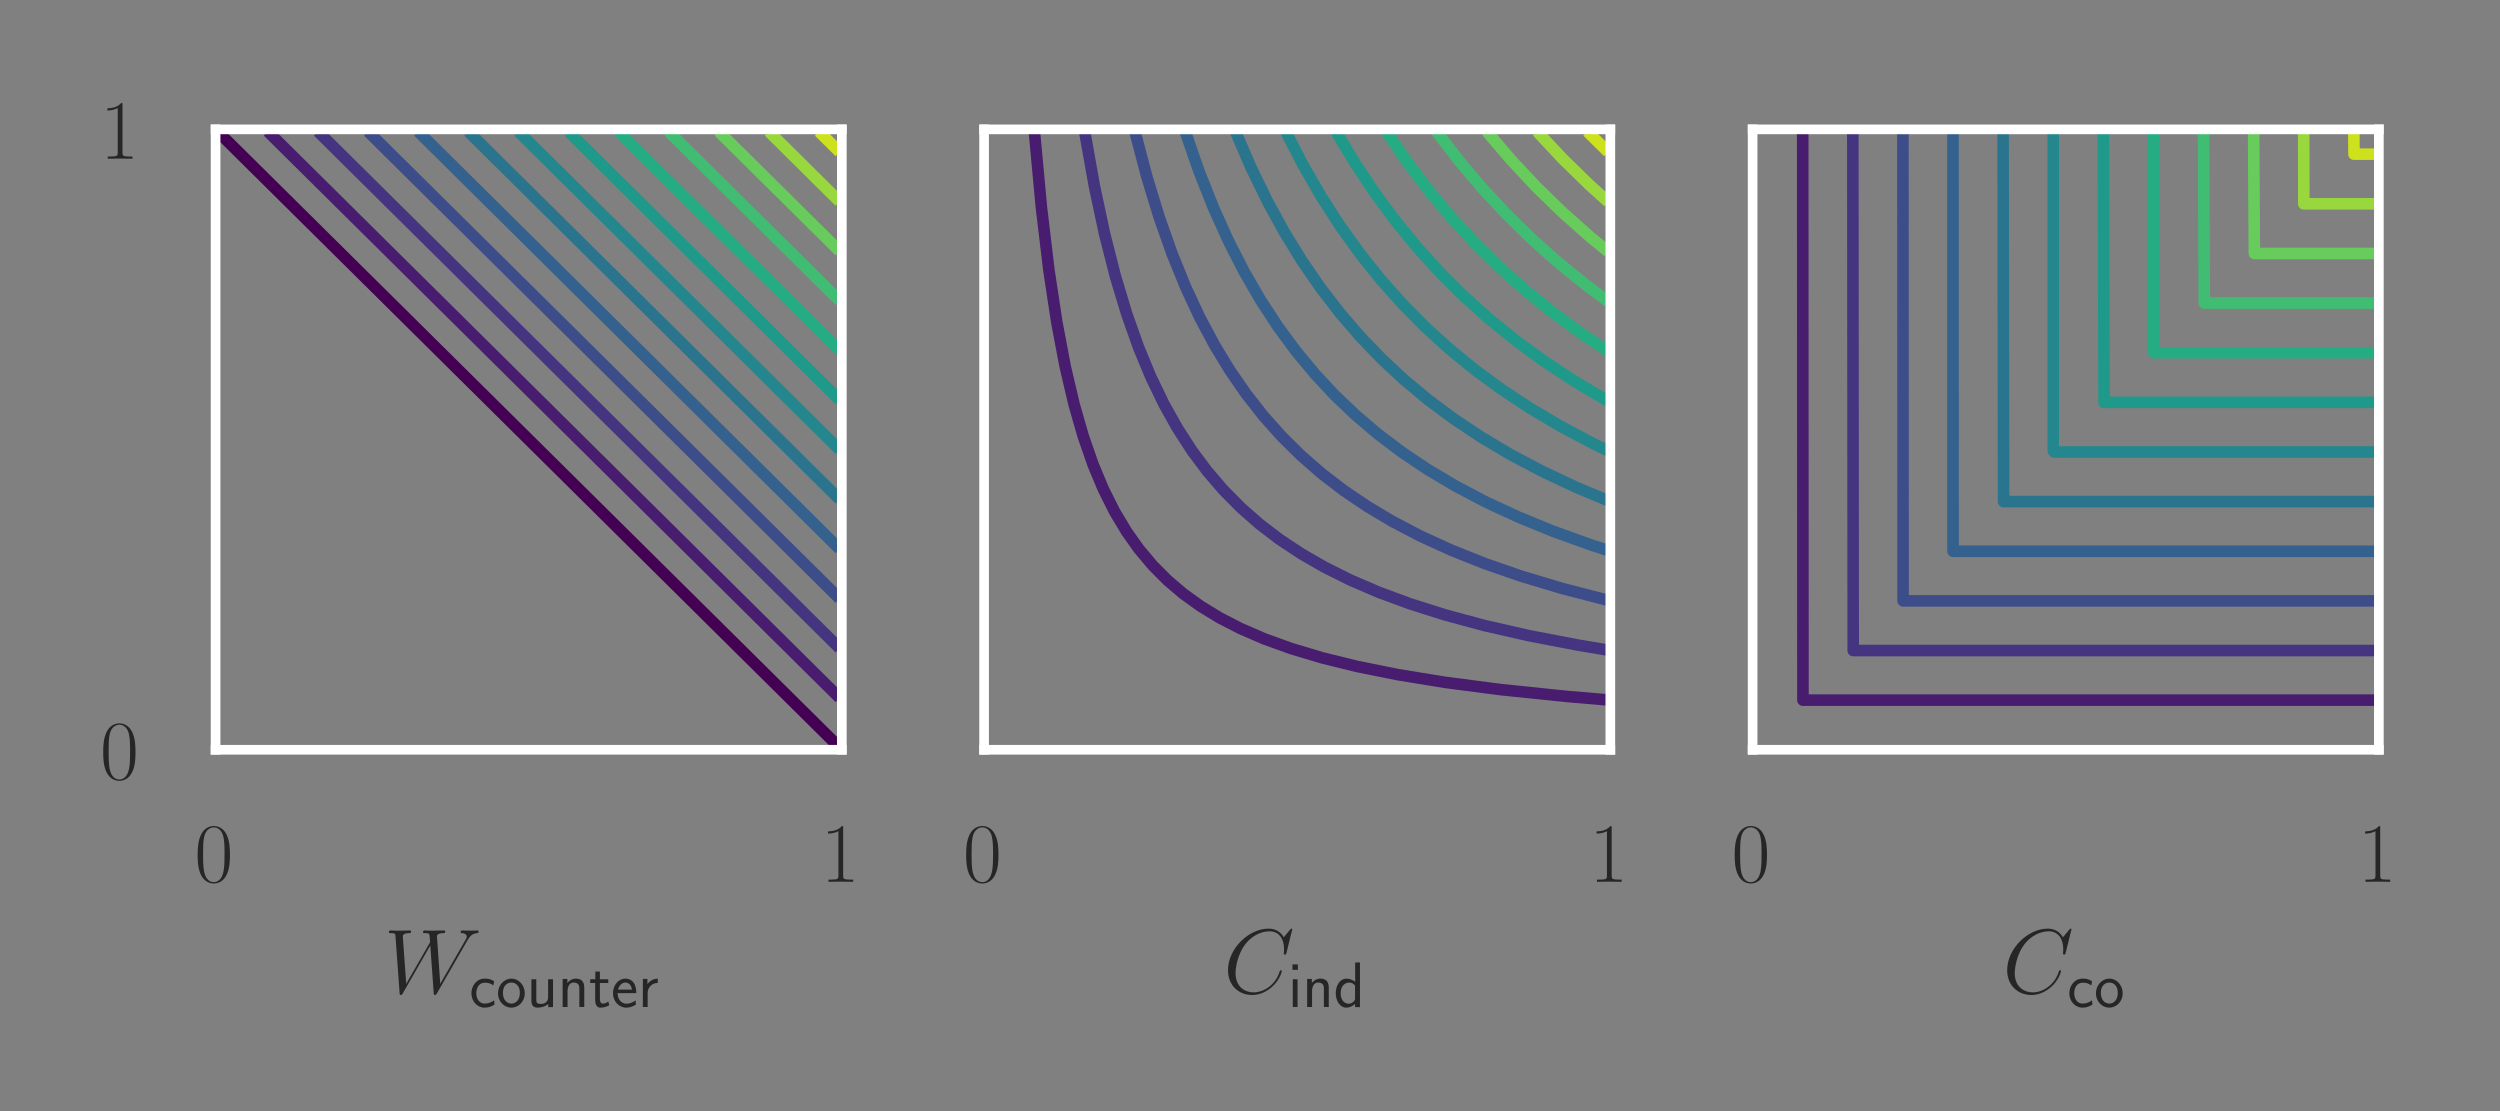 <?xml version="1.0" encoding="utf-8" standalone="no"?>
<!DOCTYPE svg PUBLIC "-//W3C//DTD SVG 1.1//EN"
  "http://www.w3.org/Graphics/SVG/1.1/DTD/svg11.dtd">
<!-- Created with matplotlib (https://matplotlib.org/) -->
<svg height="144pt" version="1.1" viewBox="0 0 324 144" width="324pt" xmlns="http://www.w3.org/2000/svg" xmlns:xlink="http://www.w3.org/1999/xlink">
 <rect x="0" y="0" width="324" height="144" fill="#808080" stroke="none"/>
 <defs>
  <style type="text/css">*{stroke-linecap:butt;stroke-linejoin:round;}</style>
 </defs>
 <g id="figure_1">
  <g id="patch_1">
   <path d="M 0 144 
L 324 144 
L 324 0 
L 0 0 
z
" style="fill:none;"/>
  </g>
  <g id="axes_1">
   <g id="patch_2">
    <path d="M 27.939 97.172 
L 109.1 97.172 
L 109.1 16.765 
L 27.939 16.765 
z
" style="fill:none;opacity:0;"/>
   </g>
   <g id="matplotlib.axis_1">
    <g id="xtick_1">
     <g id="line2d_1">
      <path clip-path="url(#pa908d88d1f)" d="M 27.939 97.172 
L 27.939 16.765 
" style="fill:none;stroke:#ffffff;stroke-linecap:round;"/>
     </g>
     <g id="text_1">
      <!-- $\mathdefault{0}$ -->
      <g style="fill:#262626;" transform="translate(25.2 114.282)scale(0.11 -0.11)">
       <defs>
        <path d="M 42 31.844 
C 42 37.969 41.906 48.422 37.703 56.453 
C 34 63.484 28.094 66 22.906 66 
C 18.094 66 12 63.781 8.203 56.562 
C 4.203 49.016 3.797 39.672 3.797 31.844 
C 3.797 26.109 3.906 17.375 7 9.734 
C 11.297 -0.609 19 -2 22.906 -2 
C 27.5 -2 34.5 -0.109 38.594 9.438 
C 41.594 16.375 42 24.5 42 31.844 
z
M 22.906 -0.406 
C 16.5 -0.406 12.703 5.125 11.297 12.75 
C 10.203 18.688 10.203 27.328 10.203 32.953 
C 10.203 40.688 10.203 47.109 11.5 53.234 
C 13.406 61.781 19 64.391 22.906 64.391 
C 27 64.391 32.297 61.672 34.203 53.438 
C 35.5 47.719 35.594 40.984 35.594 32.953 
C 35.594 26.422 35.594 18.375 34.406 12.453 
C 32.297 1.5 26.406 -0.406 22.906 -0.406 
z
" id="CMR17-48"/>
       </defs>
       <use transform="scale(0.996)" xlink:href="#CMR17-48"/>
      </g>
     </g>
    </g>
    <g id="xtick_2">
     <g id="line2d_2">
      <path clip-path="url(#pa908d88d1f)" d="M 109.1 97.172 
L 109.1 16.765 
" style="fill:none;stroke:#ffffff;stroke-linecap:round;"/>
     </g>
     <g id="text_2">
      <!-- $\mathdefault{1}$ -->
      <g style="fill:#262626;" transform="translate(106.36 114.282)scale(0.11 -0.11)">
       <defs>
        <path d="M 26.594 63.797 
C 26.594 65.891 26.5 66 25.094 66 
C 21.203 61.359 15.297 59.891 9.703 59.688 
C 9.406 59.688 8.906 59.688 8.797 59.5 
C 8.703 59.297 8.703 59.094 8.703 57 
C 11.797 57 17 57.594 21 59.984 
L 21 7.297 
C 21 3.797 20.797 2.594 12.203 2.594 
L 9.203 2.594 
L 9.203 0 
C 14 0.094 19 0.188 23.797 0.188 
C 28.594 0.188 33.594 0.094 38.406 0 
L 38.406 2.594 
L 35.406 2.594 
C 26.797 2.594 26.594 3.688 26.594 7.297 
z
" id="CMR17-49"/>
       </defs>
       <use transform="scale(0.996)" xlink:href="#CMR17-49"/>
      </g>
     </g>
    </g>
    <g id="text_3">
     <!-- $W_{\text{counter}}$ -->
     <g style="fill:#262626;" transform="translate(49.766 128.715)scale(0.12 -0.12)">
      <defs>
       <path d="M 90.297 56.938 
C 92.594 60.812 94.797 64.484 100.797 65.094 
C 101.703 65.188 102.594 65.297 102.594 66.891 
C 102.594 68 101.703 68 101.406 68 
C 101.203 68 100.5 67.797 93.906 67.797 
C 90.906 67.797 87.797 68 84.906 68 
C 84.297 68 83.094 68 83.094 66.094 
C 83.094 65.188 83.906 65.094 84.5 65.094 
C 86.5 64.984 89.703 64.391 89.703 61.312 
C 89.703 60.016 89.297 59.328 88.297 57.641 
L 61 10.125 
L 57.406 61.906 
C 57.406 63.094 58.5 64.984 64.094 65.094 
C 65.406 65.094 66.406 65.094 66.406 66.984 
C 66.406 68 65.406 68 64.906 68 
C 61.406 68 57.703 67.797 54.094 67.797 
L 48.906 67.797 
C 47.406 67.797 45.594 68 44.094 68 
C 43.5 68 42.297 68 42.297 66.094 
C 42.297 65.094 43 65.094 44.703 65.094 
C 49.297 65.094 49.297 64.984 49.703 58.922 
L 50 55.344 
L 24.094 10.125 
L 20.406 61.406 
C 20.406 62.5 20.406 64.984 27.203 65.094 
C 28.297 65.094 29.406 65.094 29.406 66.891 
C 29.406 68 28.5 68 27.906 68 
C 24.406 68 20.703 67.797 17.094 67.797 
L 11.906 67.797 
C 10.406 67.797 8.594 68 7.094 68 
C 6.5 68 5.297 68 5.297 66.094 
C 5.297 65.094 6.094 65.094 7.5 65.094 
C 12.203 65.094 12.297 64.484 12.5 61.312 
L 16.906 0.297 
C 17 -1.406 17.094 -2 18.297 -2 
C 19.297 -2 19.5 -1.609 20.406 -0.109 
L 50.203 51.672 
L 53.906 0.297 
C 54 -1.406 54.094 -2 55.297 -2 
C 56.297 -2 56.594 -1.5 57.406 -0.109 
z
" id="CMMI12-87"/>
       <path d="M 38.5 39.688 
C 38.5 40.391 33.906 42.391 32.703 42.797 
C 29.406 44 25.203 44 24.094 44 
C 11.094 44 3.297 32.688 3.297 21.297 
C 3.297 9.297 12 -1 23.703 -1 
C 30.406 -1 35.203 1.188 39.094 3.797 
L 38.5 10.391 
C 34.203 7.094 29.203 5.297 23.797 5.297 
C 16 5.297 10.906 12.094 10.906 21.391 
C 10.906 28.594 14.203 37.688 24.203 37.688 
C 29.703 37.688 32.797 36.594 37.406 33.484 
z
" id="CMSS17-99"/>
       <path d="M 44.203 21.188 
C 44.203 33.984 34.703 44 23.5 44 
C 12 44 2.703 33.688 2.703 21.188 
C 2.703 8.5 12.297 -1 23.406 -1 
C 34.797 -1 44.203 8.797 44.203 21.188 
z
M 23.5 5.297 
C 16.406 5.297 10.297 11.094 10.297 21.984 
C 10.297 33.594 17.406 37.891 23.406 37.891 
C 29.906 37.891 36.594 33.188 36.594 21.984 
C 36.594 10.688 30.094 5.297 23.5 5.297 
z
" id="CMSS17-111"/>
       <path d="M 40.906 43 
L 33.297 43 
L 33.297 15.25 
C 33.297 7.812 27.906 4.797 22.203 4.797 
C 15.594 4.797 15 7 15 11.125 
L 15 43 
L 7.406 43 
L 7.406 10.625 
C 7.406 2.797 10.094 -1 17 -1 
C 20.406 -1 28.094 -0.203 33.5 4.797 
L 33.5 -0.203 
L 40.906 -0.203 
z
" id="CMSS17-117"/>
       <path d="M 40.906 29.344 
C 40.906 35.672 39.406 44 28.094 44 
C 21.703 44 17.5 40.688 14.703 37.281 
L 14.703 43.484 
L 7.406 43.484 
L 7.406 0 
L 15 0 
L 15 24.312 
C 15 30.656 17.406 37.891 24.203 37.891 
C 33 37.891 33.297 31.953 33.297 28.531 
L 33.297 0 
L 40.906 0 
z
" id="CMSS17-110"/>
       <path d="M 16.703 37.188 
L 29.703 37.188 
L 29.703 43 
L 16.703 43 
L 16.703 55 
L 9.594 55 
L 9.594 43 
L 1.703 43 
L 1.703 37.188 
L 9.406 37.188 
L 9.406 11.734 
C 9.406 6 10.703 -1 17.297 -1 
C 22.297 -1 26.906 0.391 31.297 2.688 
L 29.703 8.609 
C 27.297 6.5 24.406 5.297 21.297 5.297 
C 16.906 5.297 16.703 10.922 16.703 13.438 
z
" id="CMSS17-116"/>
       <path d="M 39.094 21.484 
C 39.094 24.797 38.906 31.266 35.703 36.672 
C 32.203 42.391 26.5 44 22.203 44 
C 11.797 44 3 34.125 3 21.297 
C 3 9.047 12.094 -1 23.594 -1 
C 28.094 -1 33.594 0.297 38.594 3.891 
C 38.594 4.297 38.406 6.469 38.297 6.578 
C 38.297 6.766 38 9.828 38 10.234 
C 33.203 6.375 27.703 5.094 23.703 5.094 
C 17.297 5.094 10.406 10.422 10.094 21.484 
z
M 10.906 27 
C 12.203 32.594 16.594 37.891 22.203 37.891 
C 23.703 37.891 30.703 37.688 32.5 27 
z
" id="CMSS17-101"/>
       <path d="M 14.906 21.391 
C 14.906 30.844 21.797 37.172 30.594 37.375 
L 30.594 44 
C 24.203 43.891 18.203 40.688 14.594 35.469 
L 14.594 43.484 
L 7.5 43.484 
L 7.5 0 
L 14.906 0 
z
" id="CMSS17-114"/>
      </defs>
      <use transform="scale(0.996)" xlink:href="#CMMI12-87"/>
      <use transform="translate(92.096 -14.944)scale(0.697)" xlink:href="#CMSS17-99"/>
      <use transform="translate(121.243 -14.944)scale(0.697)" xlink:href="#CMSS17-111"/>
      <use transform="translate(154.033 -14.944)scale(0.697)" xlink:href="#CMSS17-117"/>
      <use transform="translate(187.777 -14.944)scale(0.697)" xlink:href="#CMSS17-110"/>
      <use transform="translate(221.52 -14.944)scale(0.697)" xlink:href="#CMSS17-116"/>
      <use transform="translate(245.202 -14.944)scale(0.697)" xlink:href="#CMSS17-101"/>
      <use transform="translate(274.349 -14.944)scale(0.697)" xlink:href="#CMSS17-114"/>
     </g>
    </g>
   </g>
   <g id="matplotlib.axis_2">
    <g id="ytick_1">
     <g id="line2d_3">
      <path clip-path="url(#pa908d88d1f)" d="M 27.939 97.172 
L 109.1 97.172 
" style="fill:none;stroke:#ffffff;stroke-linecap:round;"/>
     </g>
     <g id="text_4">
      <!-- $\mathdefault{0}$ -->
      <g style="fill:#262626;" transform="translate(12.96 100.977)scale(0.11 -0.11)">
       <use transform="scale(0.996)" xlink:href="#CMR17-48"/>
      </g>
     </g>
    </g>
    <g id="ytick_2">
     <g id="line2d_4">
      <path clip-path="url(#pa908d88d1f)" d="M 27.939 16.765 
L 109.1 16.765 
" style="fill:none;stroke:#ffffff;stroke-linecap:round;"/>
     </g>
     <g id="text_5">
      <!-- $\mathdefault{1}$ -->
      <g style="fill:#262626;" transform="translate(12.96 20.57)scale(0.11 -0.11)">
       <use transform="scale(0.996)" xlink:href="#CMR17-49"/>
      </g>
     </g>
    </g>
   </g>
   <g id="LineCollection_1">
    <path clip-path="url(#pa908d88d1f)" d="M 28.221 17.044 
L 108.819 96.893 
L 108.819 96.893 
" style="fill:none;stroke:#440154;stroke-width:1.5;"/>
   </g>
   <g id="LineCollection_2">
    <path clip-path="url(#pa908d88d1f)" d="M 34.714 17.044 
L 108.819 90.461 
L 108.819 90.461 
" style="fill:none;stroke:#481c6e;stroke-width:1.5;"/>
   </g>
   <g id="LineCollection_3">
    <path clip-path="url(#pa908d88d1f)" d="M 41.207 17.044 
L 108.819 84.028 
L 108.819 84.028 
" style="fill:none;stroke:#453581;stroke-width:1.5;"/>
   </g>
   <g id="LineCollection_4">
    <path clip-path="url(#pa908d88d1f)" d="M 47.699 17.044 
L 108.819 77.596 
L 108.819 77.596 
" style="fill:none;stroke:#3d4d8a;stroke-width:1.5;"/>
   </g>
   <g id="LineCollection_5">
    <path clip-path="url(#pa908d88d1f)" d="M 54.192 17.044 
L 108.819 71.163 
L 108.819 71.163 
" style="fill:none;stroke:#34618d;stroke-width:1.5;"/>
   </g>
   <g id="LineCollection_6">
    <path clip-path="url(#pa908d88d1f)" d="M 60.685 17.044 
L 108.819 64.73 
L 108.819 64.73 
" style="fill:none;stroke:#2b748e;stroke-width:1.5;"/>
   </g>
   <g id="LineCollection_7">
    <path clip-path="url(#pa908d88d1f)" d="M 67.178 17.044 
L 108.819 58.298 
L 108.819 58.298 
" style="fill:none;stroke:#24878e;stroke-width:1.5;"/>
   </g>
   <g id="LineCollection_8">
    <path clip-path="url(#pa908d88d1f)" d="M 73.671 17.044 
L 108.819 51.865 
L 108.819 51.865 
" style="fill:none;stroke:#1f998a;stroke-width:1.5;"/>
   </g>
   <g id="LineCollection_9">
    <path clip-path="url(#pa908d88d1f)" d="M 80.164 17.044 
L 108.819 45.433 
L 108.819 45.433 
" style="fill:none;stroke:#25ac82;stroke-width:1.5;"/>
   </g>
   <g id="LineCollection_10">
    <path clip-path="url(#pa908d88d1f)" d="M 86.656 17.044 
L 108.819 39 
L 108.819 39 
" style="fill:none;stroke:#40bd72;stroke-width:1.5;"/>
   </g>
   <g id="LineCollection_11">
    <path clip-path="url(#pa908d88d1f)" d="M 93.149 17.044 
L 108.819 32.568 
L 108.819 32.568 
" style="fill:none;stroke:#67cc5c;stroke-width:1.5;"/>
   </g>
   <g id="LineCollection_12">
    <path clip-path="url(#pa908d88d1f)" d="M 99.642 17.044 
L 108.819 26.135 
L 108.819 26.135 
" style="fill:none;stroke:#98d83e;stroke-width:1.5;"/>
   </g>
   <g id="LineCollection_13">
    <path clip-path="url(#pa908d88d1f)" d="M 106.135 17.044 
L 108.819 19.703 
L 108.819 19.703 
" style="fill:none;stroke:#cde11d;stroke-width:1.5;"/>
   </g>
   <g id="LineCollection_14"/>
   <g id="patch_3">
    <path d="M 27.939 97.172 
L 27.939 16.765 
" style="fill:none;stroke:#ffffff;stroke-linecap:square;stroke-linejoin:miter;stroke-width:1.25;"/>
   </g>
   <g id="patch_4">
    <path d="M 109.1 97.172 
L 109.1 16.765 
" style="fill:none;stroke:#ffffff;stroke-linecap:square;stroke-linejoin:miter;stroke-width:1.25;"/>
   </g>
   <g id="patch_5">
    <path d="M 27.939 97.172 
L 109.1 97.172 
" style="fill:none;stroke:#ffffff;stroke-linecap:square;stroke-linejoin:miter;stroke-width:1.25;"/>
   </g>
   <g id="patch_6">
    <path d="M 27.939 16.765 
L 109.1 16.765 
" style="fill:none;stroke:#ffffff;stroke-linecap:square;stroke-linejoin:miter;stroke-width:1.25;"/>
   </g>
  </g>
  <g id="axes_2">
   <g id="patch_7">
    <path d="M 127.54 97.172 
L 208.7 97.172 
L 208.7 16.765 
L 127.54 16.765 
z
" style="fill:none;opacity:0;"/>
   </g>
   <g id="matplotlib.axis_3">
    <g id="xtick_3">
     <g id="line2d_5">
      <path clip-path="url(#p3569d61737)" d="M 127.54 97.172 
L 127.54 16.765 
" style="fill:none;stroke:#ffffff;stroke-linecap:round;"/>
     </g>
     <g id="text_6">
      <!-- $\mathdefault{0}$ -->
      <g style="fill:#262626;" transform="translate(124.8 114.282)scale(0.11 -0.11)">
       <use transform="scale(0.996)" xlink:href="#CMR17-48"/>
      </g>
     </g>
    </g>
    <g id="xtick_4">
     <g id="line2d_6">
      <path clip-path="url(#p3569d61737)" d="M 208.7 97.172 
L 208.7 16.765 
" style="fill:none;stroke:#ffffff;stroke-linecap:round;"/>
     </g>
     <g id="text_7">
      <!-- $\mathdefault{1}$ -->
      <g style="fill:#262626;" transform="translate(205.96 114.282)scale(0.11 -0.11)">
       <use transform="scale(0.996)" xlink:href="#CMR17-49"/>
      </g>
     </g>
    </g>
    <g id="text_8">
     <!-- $C_{\text{ind}}$ -->
     <g style="fill:#262626;" transform="translate(158.55 128.715)scale(0.12 -0.12)">
      <defs>
       <path d="M 74.703 69.094 
C 74.703 70 74 70 73.797 70 
C 73.594 70 73.203 70 72.406 68.984 
L 65.5 60.641 
C 62 66.594 56.5 70 49 70 
C 27.406 70 5 48.234 5 24.906 
C 5 8.328 16.703 -2 31.297 -2 
C 39.297 -2 46.297 1.391 52.094 6.25 
C 60.797 13.5 63.406 23.125 63.406 23.922 
C 63.406 24.812 62.594 24.812 62.297 24.812 
C 61.406 24.812 61.297 24.219 61.094 23.812 
C 56.5 8.328 43 0.891 33 0.891 
C 22.406 0.891 13.203 7.641 13.203 21.734 
C 13.203 24.906 14.203 42.172 25.5 55.172 
C 31 61.531 40.406 67.094 49.906 67.094 
C 60.906 67.094 65.797 58.062 65.797 47.938 
C 65.797 45.359 65.5 43.172 65.5 42.766 
C 65.5 41.875 66.5 41.875 66.797 41.875 
C 67.906 41.875 68 41.984 68.406 43.766 
z
" id="CMMI12-67"/>
       <path d="M 15.297 66 
L 6.906 66 
L 6.906 57.594 
L 15.297 57.594 
z
M 14.797 43 
L 7.406 43 
L 7.406 0 
L 14.797 0 
z
" id="CMSS17-105"/>
       <path d="M 40.797 69 
L 33.406 69 
L 33.406 38.984 
C 30.297 41.594 25.203 44 19.594 44 
C 10.5 44 3.297 34.047 3.297 21.484 
C 3.297 8.938 10.406 -1 19.297 -1 
C 26.203 -1 30.797 2.688 33.203 4.797 
L 33.203 -0.203 
L 40.797 -0.203 
z
M 33.203 13.297 
C 33.203 11.875 33.203 10.359 30.094 7.625 
C 28.094 5.906 25.703 5.094 23.406 5.094 
C 18 5.094 10.906 9.141 10.906 21.391 
C 10.906 34.141 18.906 37.891 24.406 37.891 
C 28.094 37.891 31.094 36.062 33.203 33.031 
z
" id="CMSS17-100"/>
      </defs>
      <use transform="scale(0.996)" xlink:href="#CMMI12-67"/>
      <use transform="translate(69.792 -14.944)scale(0.697)" xlink:href="#CMSS17-105"/>
      <use transform="translate(85.318 -14.944)scale(0.697)" xlink:href="#CMSS17-110"/>
      <use transform="translate(119.062 -14.944)scale(0.697)" xlink:href="#CMSS17-100"/>
     </g>
    </g>
   </g>
   <g id="matplotlib.axis_4">
    <g id="ytick_3">
     <g id="line2d_7">
      <path clip-path="url(#p3569d61737)" d="M 127.54 97.172 
L 208.7 97.172 
" style="fill:none;stroke:#ffffff;stroke-linecap:round;"/>
     </g>
    </g>
    <g id="ytick_4">
     <g id="line2d_8">
      <path clip-path="url(#p3569d61737)" d="M 127.54 16.765 
L 208.7 16.765 
" style="fill:none;stroke:#ffffff;stroke-linecap:round;"/>
     </g>
    </g>
   </g>
   <g id="LineCollection_15"/>
   <g id="LineCollection_16">
    <path clip-path="url(#p3569d61737)" d="M 134.055 17.044 
L 134.963 26.844 
L 135.935 34.989 
L 136.956 41.727 
L 138.047 47.488 
L 139.197 52.389 
L 140.387 56.535 
L 141.675 60.238 
L 143.01 63.427 
L 144.441 66.284 
L 146.008 68.903 
L 147.591 71.135 
L 149.385 73.274 
L 151.292 75.193 
L 153.358 76.951 
L 155.587 78.558 
L 158.074 80.074 
L 160.746 81.45 
L 163.844 82.792 
L 167.332 84.052 
L 171.352 85.256 
L 175.834 86.362 
L 181.137 87.431 
L 187.238 88.427 
L 194.452 89.37 
L 202.988 90.252 
L 208.419 90.717 
L 208.419 90.717 
" style="fill:none;stroke:#481c6e;stroke-width:1.5;"/>
   </g>
   <g id="LineCollection_17">
    <path clip-path="url(#p3569d61737)" d="M 140.57 17.044 
L 141.831 24.111 
L 143.16 30.327 
L 144.557 35.816 
L 146.017 40.663 
L 147.566 45.034 
L 149.145 48.845 
L 150.855 52.389 
L 152.593 55.495 
L 154.499 58.442 
L 156.431 61.032 
L 158.55 63.502 
L 160.805 65.784 
L 163.246 67.93 
L 165.776 69.865 
L 168.609 71.748 
L 171.7 73.528 
L 175.045 75.193 
L 178.688 76.758 
L 182.736 78.255 
L 187.278 79.693 
L 192.37 81.066 
L 198.091 82.372 
L 204.56 83.615 
L 208.419 84.262 
L 208.419 84.262 
" style="fill:none;stroke:#453581;stroke-width:1.5;"/>
   </g>
   <g id="LineCollection_18">
    <path clip-path="url(#p3569d61737)" d="M 147.086 17.044 
L 148.629 22.908 
L 150.232 28.154 
L 151.897 32.871 
L 153.672 37.238 
L 155.48 41.117 
L 157.395 44.712 
L 159.39 47.998 
L 161.476 51.021 
L 163.766 53.939 
L 166.108 56.564 
L 168.557 58.988 
L 171.293 61.376 
L 174.123 63.551 
L 177.186 65.625 
L 180.507 67.603 
L 184.121 69.491 
L 188.091 71.306 
L 192.443 73.041 
L 197.204 74.69 
L 202.437 76.26 
L 208.241 77.764 
L 208.419 77.807 
L 208.419 77.807 
" style="fill:none;stroke:#3d4d8a;stroke-width:1.5;"/>
   </g>
   <g id="LineCollection_19">
    <path clip-path="url(#p3569d61737)" d="M 153.601 17.044 
L 155.391 22.193 
L 157.271 26.934 
L 159.221 31.258 
L 161.259 35.241 
L 163.37 38.889 
L 165.627 42.344 
L 167.969 45.519 
L 170.433 48.487 
L 172.956 51.192 
L 175.664 53.778 
L 178.523 56.212 
L 181.7 58.615 
L 185.049 60.86 
L 188.649 62.999 
L 192.566 65.058 
L 196.705 66.98 
L 201.213 68.827 
L 206.161 70.611 
L 208.419 71.352 
L 208.419 71.352 
" style="fill:none;stroke:#34618d;stroke-width:1.5;"/>
   </g>
   <g id="LineCollection_20">
    <path clip-path="url(#p3569d61737)" d="M 160.117 17.044 
L 162.151 21.754 
L 164.247 26.06 
L 166.463 30.109 
L 168.771 33.863 
L 171.178 37.355 
L 173.733 40.663 
L 176.343 43.685 
L 179.052 46.498 
L 181.936 49.184 
L 185.032 51.769 
L 188.404 54.284 
L 191.947 56.644 
L 195.77 58.914 
L 199.821 61.058 
L 204.228 63.134 
L 208.419 64.897 
L 208.419 64.897 
" style="fill:none;stroke:#2b748e;stroke-width:1.5;"/>
   </g>
   <g id="LineCollection_21">
    <path clip-path="url(#p3569d61737)" d="M 166.632 17.044 
L 168.876 21.393 
L 171.233 25.48 
L 173.665 29.261 
L 176.254 32.871 
L 178.932 36.221 
L 181.777 39.418 
L 184.73 42.4 
L 187.809 45.198 
L 191.058 47.857 
L 194.565 50.437 
L 198.301 52.905 
L 202.244 55.241 
L 206.51 57.506 
L 208.419 58.442 
L 208.419 58.442 
" style="fill:none;stroke:#24878e;stroke-width:1.5;"/>
   </g>
   <g id="LineCollection_22">
    <path clip-path="url(#p3569d61737)" d="M 173.148 17.044 
L 175.609 21.147 
L 178.19 25.021 
L 180.872 28.649 
L 183.659 32.052 
L 186.589 35.283 
L 189.628 38.313 
L 192.931 41.285 
L 196.399 44.1 
L 200.065 46.783 
L 203.927 49.331 
L 208.059 51.786 
L 208.419 51.988 
L 208.419 51.988 
" style="fill:none;stroke:#1f998a;stroke-width:1.5;"/>
   </g>
   <g id="LineCollection_23">
    <path clip-path="url(#p3569d61737)" d="M 179.663 17.044 
L 182.34 20.959 
L 185.109 24.623 
L 188.054 28.154 
L 191.088 31.449 
L 194.338 34.648 
L 197.689 37.634 
L 201.285 40.538 
L 205.083 43.311 
L 208.419 45.533 
L 208.419 45.533 
" style="fill:none;stroke:#25ac82;stroke-width:1.5;"/>
   </g>
   <g id="LineCollection_24">
    <path clip-path="url(#p3569d61737)" d="M 186.179 17.044 
L 189.08 20.821 
L 192.107 24.401 
L 195.24 27.769 
L 198.539 30.994 
L 202.055 34.116 
L 205.732 37.081 
L 208.419 39.078 
L 208.419 39.078 
" style="fill:none;stroke:#40bd72;stroke-width:1.5;"/>
   </g>
   <g id="LineCollection_25">
    <path clip-path="url(#p3569d61737)" d="M 192.694 17.044 
L 195.798 20.688 
L 199.066 24.183 
L 202.5 27.526 
L 206.098 30.716 
L 208.419 32.623 
L 208.419 32.623 
" style="fill:none;stroke:#67cc5c;stroke-width:1.5;"/>
   </g>
   <g id="LineCollection_26">
    <path clip-path="url(#p3569d61737)" d="M 199.209 17.044 
L 202.538 20.601 
L 206.035 24.011 
L 208.419 26.168 
L 208.419 26.168 
" style="fill:none;stroke:#98d83e;stroke-width:1.5;"/>
   </g>
   <g id="LineCollection_27">
    <path clip-path="url(#p3569d61737)" d="M 205.725 17.044 
L 208.419 19.713 
L 208.419 19.713 
" style="fill:none;stroke:#cde11d;stroke-width:1.5;"/>
   </g>
   <g id="LineCollection_28"/>
   <g id="patch_8">
    <path d="M 127.54 97.172 
L 127.54 16.765 
" style="fill:none;stroke:#ffffff;stroke-linecap:square;stroke-linejoin:miter;stroke-width:1.25;"/>
   </g>
   <g id="patch_9">
    <path d="M 208.7 97.172 
L 208.7 16.765 
" style="fill:none;stroke:#ffffff;stroke-linecap:square;stroke-linejoin:miter;stroke-width:1.25;"/>
   </g>
   <g id="patch_10">
    <path d="M 127.54 97.172 
L 208.7 97.172 
" style="fill:none;stroke:#ffffff;stroke-linecap:square;stroke-linejoin:miter;stroke-width:1.25;"/>
   </g>
   <g id="patch_11">
    <path d="M 127.54 16.765 
L 208.7 16.765 
" style="fill:none;stroke:#ffffff;stroke-linecap:square;stroke-linejoin:miter;stroke-width:1.25;"/>
   </g>
  </g>
  <g id="axes_3">
   <g id="patch_12">
    <path d="M 227.14 97.172 
L 308.3 97.172 
L 308.3 16.765 
L 227.14 16.765 
z
" style="fill:none;opacity:0;"/>
   </g>
   <g id="matplotlib.axis_5">
    <g id="xtick_5">
     <g id="line2d_9">
      <path clip-path="url(#pf7ad2a5030)" d="M 227.14 97.172 
L 227.14 16.765 
" style="fill:none;stroke:#ffffff;stroke-linecap:round;"/>
     </g>
     <g id="text_9">
      <!-- $\mathdefault{0}$ -->
      <g style="fill:#262626;" transform="translate(224.4 114.282)scale(0.11 -0.11)">
       <use transform="scale(0.996)" xlink:href="#CMR17-48"/>
      </g>
     </g>
    </g>
    <g id="xtick_6">
     <g id="line2d_10">
      <path clip-path="url(#pf7ad2a5030)" d="M 308.3 97.172 
L 308.3 16.765 
" style="fill:none;stroke:#ffffff;stroke-linecap:round;"/>
     </g>
     <g id="text_10">
      <!-- $\mathdefault{1}$ -->
      <g style="fill:#262626;" transform="translate(305.561 114.282)scale(0.11 -0.11)">
       <use transform="scale(0.996)" xlink:href="#CMR17-49"/>
      </g>
     </g>
    </g>
    <g id="text_11">
     <!-- $C_{\text{co}}$ -->
     <g style="fill:#262626;" transform="translate(259.533 128.715)scale(0.12 -0.12)">
      <use transform="scale(0.996)" xlink:href="#CMMI12-67"/>
      <use transform="translate(69.792 -14.944)scale(0.697)" xlink:href="#CMSS17-99"/>
      <use transform="translate(98.939 -14.944)scale(0.697)" xlink:href="#CMSS17-111"/>
     </g>
    </g>
   </g>
   <g id="matplotlib.axis_6">
    <g id="ytick_5">
     <g id="line2d_11">
      <path clip-path="url(#pf7ad2a5030)" d="M 227.14 97.172 
L 308.3 97.172 
" style="fill:none;stroke:#ffffff;stroke-linecap:round;"/>
     </g>
    </g>
    <g id="ytick_6">
     <g id="line2d_12">
      <path clip-path="url(#pf7ad2a5030)" d="M 227.14 16.765 
L 308.3 16.765 
" style="fill:none;stroke:#ffffff;stroke-linecap:round;"/>
     </g>
    </g>
   </g>
   <g id="LineCollection_29"/>
   <g id="LineCollection_30">
    <path clip-path="url(#pf7ad2a5030)" d="M 233.632 17.044 
L 233.661 90.739 
L 233.727 90.739 
L 308.019 90.739 
L 308.019 90.739 
" style="fill:none;stroke:#481c6e;stroke-width:1.5;"/>
   </g>
   <g id="LineCollection_31">
    <path clip-path="url(#pf7ad2a5030)" d="M 240.125 17.044 
L 240.176 84.307 
L 308.019 84.307 
L 308.019 84.307 
" style="fill:none;stroke:#453581;stroke-width:1.5;"/>
   </g>
   <g id="LineCollection_32">
    <path clip-path="url(#pf7ad2a5030)" d="M 246.618 17.044 
L 246.641 77.874 
L 308.019 77.874 
L 308.019 77.874 
" style="fill:none;stroke:#3d4d8a;stroke-width:1.5;"/>
   </g>
   <g id="LineCollection_33">
    <path clip-path="url(#pf7ad2a5030)" d="M 253.111 17.044 
L 253.115 71.442 
L 308.019 71.442 
L 308.019 71.442 
" style="fill:none;stroke:#34618d;stroke-width:1.5;"/>
   </g>
   <g id="LineCollection_34">
    <path clip-path="url(#pf7ad2a5030)" d="M 259.604 17.044 
L 259.666 65.009 
L 308.019 65.009 
L 308.019 65.009 
" style="fill:none;stroke:#2b748e;stroke-width:1.5;"/>
   </g>
   <g id="LineCollection_35">
    <path clip-path="url(#pf7ad2a5030)" d="M 266.097 17.044 
L 266.097 58.442 
L 266.233 58.577 
L 308.019 58.577 
L 308.019 58.577 
" style="fill:none;stroke:#24878e;stroke-width:1.5;"/>
   </g>
   <g id="LineCollection_36">
    <path clip-path="url(#pf7ad2a5030)" d="M 272.59 17.044 
L 272.688 52.144 
L 308.019 52.144 
L 308.019 52.144 
" style="fill:none;stroke:#1f998a;stroke-width:1.5;"/>
   </g>
   <g id="LineCollection_37">
    <path clip-path="url(#pf7ad2a5030)" d="M 279.082 17.044 
L 279.113 45.712 
L 308.019 45.712 
L 308.019 45.712 
" style="fill:none;stroke:#25ac82;stroke-width:1.5;"/>
   </g>
   <g id="LineCollection_38">
    <path clip-path="url(#pf7ad2a5030)" d="M 285.575 17.044 
L 285.675 39.279 
L 308.019 39.279 
L 308.019 39.279 
" style="fill:none;stroke:#40bd72;stroke-width:1.5;"/>
   </g>
   <g id="LineCollection_39">
    <path clip-path="url(#pf7ad2a5030)" d="M 292.068 17.044 
L 292.166 32.847 
L 308.019 32.847 
L 308.019 32.847 
" style="fill:none;stroke:#67cc5c;stroke-width:1.5;"/>
   </g>
   <g id="LineCollection_40">
    <path clip-path="url(#pf7ad2a5030)" d="M 298.561 17.044 
L 298.572 26.414 
L 298.66 26.414 
L 308.019 26.414 
L 308.019 26.414 
" style="fill:none;stroke:#98d83e;stroke-width:1.5;"/>
   </g>
   <g id="LineCollection_41">
    <path clip-path="url(#pf7ad2a5030)" d="M 305.054 17.044 
L 305.077 19.981 
L 305.152 19.981 
L 308.019 19.981 
L 308.019 19.981 
" style="fill:none;stroke:#cde11d;stroke-width:1.5;"/>
   </g>
   <g id="LineCollection_42"/>
   <g id="patch_13">
    <path d="M 227.14 97.172 
L 227.14 16.765 
" style="fill:none;stroke:#ffffff;stroke-linecap:square;stroke-linejoin:miter;stroke-width:1.25;"/>
   </g>
   <g id="patch_14">
    <path d="M 308.3 97.172 
L 308.3 16.765 
" style="fill:none;stroke:#ffffff;stroke-linecap:square;stroke-linejoin:miter;stroke-width:1.25;"/>
   </g>
   <g id="patch_15">
    <path d="M 227.14 97.172 
L 308.3 97.172 
" style="fill:none;stroke:#ffffff;stroke-linecap:square;stroke-linejoin:miter;stroke-width:1.25;"/>
   </g>
   <g id="patch_16">
    <path d="M 227.14 16.765 
L 308.3 16.765 
" style="fill:none;stroke:#ffffff;stroke-linecap:square;stroke-linejoin:miter;stroke-width:1.25;"/>
   </g>
  </g>
 </g>
 <defs>
  <clipPath id="pa908d88d1f">
   <rect height="80.407" width="81.161" x="27.939" y="16.765"/>
  </clipPath>
  <clipPath id="p3569d61737">
   <rect height="80.407" width="81.161" x="127.54" y="16.765"/>
  </clipPath>
  <clipPath id="pf7ad2a5030">
   <rect height="80.407" width="81.161" x="227.14" y="16.765"/>
  </clipPath>
 </defs>
</svg>
